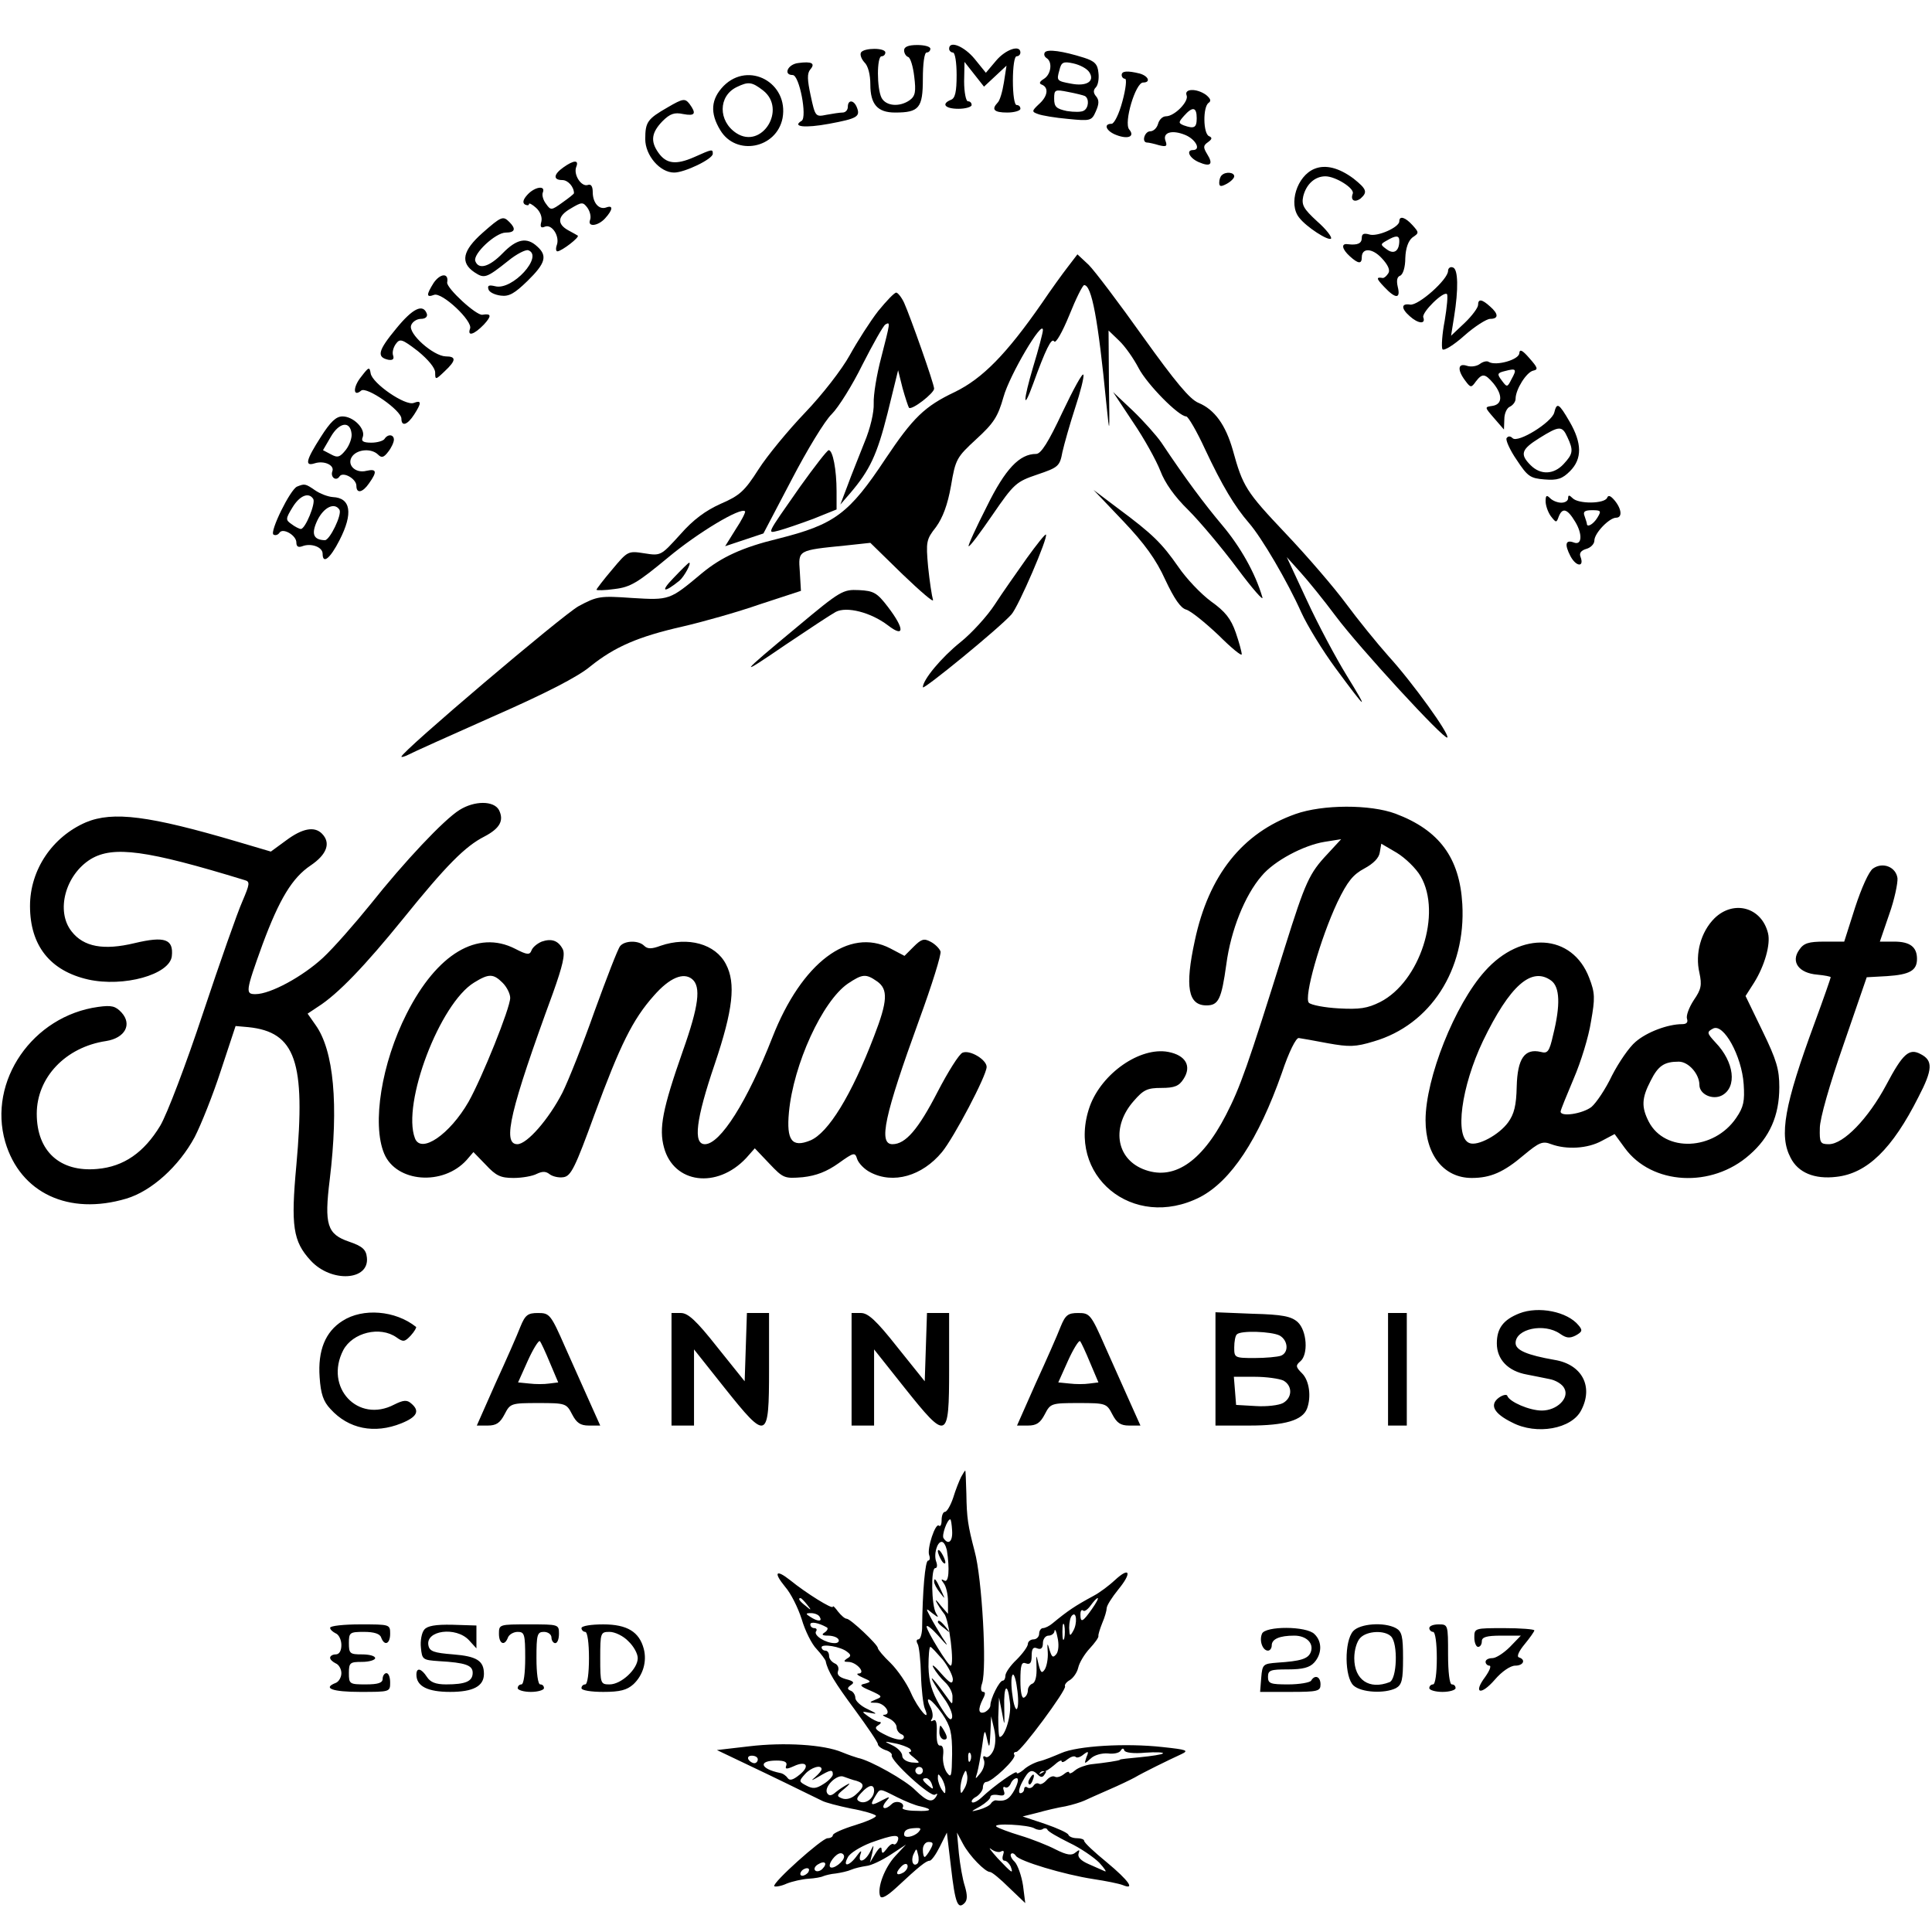 <svg version="1" xmlns="http://www.w3.org/2000/svg" width="686.667" height="686.667" viewBox="0 0 515 515"><path d="M241 13.4c0 .8.5 1.6 1.1 1.8.6.2 1.3 2.6 1.6 5.2.5 4 .3 5.2-1.2 6.3-2.7 1.9-6.3 1.6-7.5-.6-1.3-2.5-1.3-11.1 0-11.1.6 0 1-.5 1-1 0-1.3-5.7-1.3-6.5 0-.3.6.1 1.7.9 2.6 1 .9 1.6 3.3 1.6 5.9 0 5.3 1.9 7.5 6.6 7.5 6.4 0 7.4-1.2 7.4-9 0-4 .4-7 1-7s1-.5 1-1c0-.6-1.6-1-3.5-1-2.4 0-3.5.5-3.5 1.4zM253 13c0 .5.5 1 1 1 .6 0 1 2.7 1 6 0 4.5-.4 6.2-1.5 6.6-2.7 1.1-1.6 2.4 2 2.4 1.9 0 3.5-.5 3.5-1 0-.6-.4-1-1-1-.5 0-1-2.4-1-5.3l.1-5.2 2.6 3.3 2.6 3.3 3-2.8 3-2.8-.7 4.5c-.4 2.5-1.1 4.9-1.7 5.4-1.7 1.8-.9 2.6 2.6 2.6 1.9 0 3.5-.5 3.5-1 0-.6-.4-1-1-1s-1-2.8-1-6.5.4-6.5 1-6.5 1-.5 1-1c0-2.2-4-.8-6.5 2.2l-2.7 3.2-3-3.7c-2.8-3.4-6.8-5-6.8-2.7zM278.5 14c-.3.5-.1 1.1.5 1.5 1.6 1 1.2 4.3-.7 5.5-1.3.8-1.4 1.3-.5 1.6 1.8.8 1.5 3.1-.9 5.2-1.9 1.8-1.9 2-.2 2.6 1 .4 4.6 1 8 1.3 6 .6 6.3.5 7.4-2 .9-2 .9-3 .1-4-.8-.9-.8-1.7-.1-2.4.6-.6.9-2.3.7-3.9-.2-2.3-1-3.1-3.8-4-5.7-1.8-9.9-2.4-10.5-1.4zm11.9 5.3c1.5 2.4-.8 3.8-4.9 3-3.8-.7-3.9-.8-3.1-3.6.5-2.1 1-2.4 3.7-1.8 1.8.4 3.7 1.4 4.3 2.4zm-1.2 6.3c1.2.7 1 3.2-.3 3.9-.6.4-2.6.4-4.5.1-2.8-.6-3.4-1.1-3.4-3.3 0-2.4.2-2.5 3.7-1.8 2.1.4 4.1.9 4.5 1.1zM212.8 16.8c-2.8.3-4.1 3.2-1.5 3.2 1.8 0 3.9 11.2 2.4 12.2-2.7 1.6.8 2 7.3.8 7.5-1.4 8.4-1.9 7.4-4.4-.8-2-2.4-2.1-2.4-.1 0 .8-.6 1.5-1.4 1.5-.7 0-2.7.3-4.3.6-2.9.6-3 .5-4.2-5.1-.9-4.2-1-5.9-.1-7 1.4-1.6.4-2.2-3.2-1.7zM299 20c0 .5.4 1 .9 1s.2 2.7-.7 6c-.9 3.4-2.2 6-2.9 6-2.3 0-1.4 2 1.3 3 3.1 1.2 5 .4 3.4-1.5-1.5-1.8 1.7-12.5 3.7-12.5 2.1 0 1.5-1.7-.9-2.4-3.3-.8-4.8-.7-4.8.4zM192.9 22.9c-3.4 3.5-3.7 7.2-.9 11.8 4.2 7 15 4.9 16.6-3.2 1.7-9.4-9-15.3-15.7-8.6zm10.5 1.2c6.4 5-.3 15.8-7.1 11.4-4.9-3.2-4.9-9.9.1-12.3 3.1-1.5 4-1.4 7 .9zM316.3 25.4c.7 1.6-3.2 5.6-5.5 5.6-.9 0-1.8.9-2.1 2-.3 1.1-1.2 2-2.1 2-1.5 0-2.4 3-.8 3 .4 0 1.8.3 3.1.7 2 .5 2.3.3 1.8-1.1-.9-2.3 1.7-3.1 5.3-1.6 2.8 1.2 4.2 4 2 4-1.9 0-1 2.1 1.5 3.2 3.2 1.4 4 .6 2.3-2.1-1.1-1.8-1.1-2.3.2-3.2 1.1-.8 1.2-1.2.3-1.6-1.6-.6-1.7-7.9-.1-8.9.7-.5.5-1.1-.7-2.1-2.5-1.8-5.9-1.7-5.2.1zm2.7 6.1c0 2.6-.7 2.9-3.5 1.9-1.4-.6-1.4-.8.1-2.5 2.3-2.6 3.4-2.4 3.4.6zM178 28.6c-5.4 3.1-6 3.9-6 8.5 0 4.3 3.9 8.9 7.7 8.9 2.8 0 10.3-3.6 10.3-5 0-1.3-.1-1.3-5 .9-4.8 2.1-7.4 1.8-9.5-1.2-2.2-3.1-1.8-5.4 1.1-8.4 2-2 3.2-2.4 5.5-1.9 3.2.6 3.6-.1 1.7-2.7-1.2-1.5-1.7-1.5-5.8.9zM150.2 44.6c-2.7 1.9-2.8 3.4-.3 3.4 1.5 0 3.1 1.8 3.1 3.5 0 .2-1.4 1.3-3.1 2.5-2.9 2.1-3.1 2.1-4.3.4-.8-1-1.2-2.4-.9-3.1.8-2-2.2-1.5-4.1.6-1.1 1.2-1.4 2.1-.7 2.6.6.3 1.1.3 1.1-.1s.9.1 1.9 1c1.1 1 1.7 2.5 1.4 3.7-.4 1.4-.1 1.8 1 1.3 1.9-.7 4 2.7 3.1 5-.3.9-.2 1.6.2 1.6 1.2-.1 6-3.8 5.4-4.2-.3-.2-1.4-.8-2.5-1.4-3.1-1.7-2.9-3.8.6-5.8 3-1.8 3.3-1.8 4.5-.2.7 1 1 2.4.7 3.2-.8 2 2.1 1.7 4-.4 2.1-2.3 2.2-3.6.3-2.9-1.9.7-3.6-1.2-3.6-4.1 0-1.6-.5-2.2-1.3-1.9-1.7.6-3.9-2.7-3.1-4.8.8-1.9-.6-1.9-3.4.1zM350.4 45c-4.7 1.9-7 9.4-4.1 13 1.9 2.5 7.8 6.3 8.5 5.6.3-.4-1.3-2.5-3.7-4.6-3.7-3.4-4.2-4.4-3.7-6.7.8-3.2 3.1-5.3 5.9-5.3 2.7 0 7.8 3.2 7.3 4.6-.7 1.8.5 2.5 2.1 1.3 1.9-1.7 1.6-2.5-1.9-5.3-3.9-2.9-7.5-3.8-10.4-2.6zM325.7 46.7c-.4.3-.7 1.2-.7 2 0 1.1.5 1.1 2 .3 1.1-.6 2-1.5 2-2 0-1.1-2.3-1.3-3.3-.3zM128.6 62.1c-5.3 4.7-6 7.9-2.1 10.5 2.6 1.7 3.1 1.6 9-3.1 2.2-1.8 4.6-3 5.3-2.8 4.2 1.5-4.2 10.8-8.8 9.6-1.7-.4-2.1-.2-1.8.8.2.8 1.7 1.5 3.3 1.7 2.2.3 3.7-.6 7.1-3.9 4.8-4.7 5.4-6.7 2.6-9.2-2.8-2.6-5.5-2-9.2 1.8-3.5 3.6-6.4 4.5-7.3 2.1-.7-1.9 5.4-7.6 8.1-7.6 2.5 0 2.8-1 1-2.8-1.7-1.7-2.1-1.6-7.2 2.9zM373 59c0 1.6-5.9 4.2-8 3.5-1.4-.4-2-.2-2 .9 0 1.5-1.1 2-3.7 1.7-1.9-.3-1.6 1.3.5 3.2 2.3 2.1 3.2 2.1 3.2.3 0-2.6 2.8-2.5 5.3.2 1.7 1.8 2.3 3.2 1.8 4-.5.8-1.1 1.3-1.5 1.3-1.8-.3-1.8.1.4 2.4 3 3.2 4.4 3.2 3.6 0-.4-1.7-.2-2.7.6-3 .8-.3 1.4-2.3 1.4-4.7.1-2.7.8-4.6 1.9-5.5 1.8-1.2 1.8-1.3 0-3.3-1.9-2.1-3.5-2.6-3.5-1zm0 5.2c0 2.7-1.4 3.7-3.3 2.3-1.8-1.3-1.8-1.4 0-2.4 2.4-1.4 3.3-1.4 3.3.1zM284.6 71.2c-1.4 1.8-4.5 6.1-6.8 9.5-9.5 13.7-15.9 20.2-23.3 23.8-8 3.8-11.1 6.8-18.4 17.7-9.8 14.8-13.6 17.6-28.7 21.4-9.5 2.3-15.1 4.9-20.3 9.2-8.6 7.2-8.6 7.2-18.6 6.6-8.5-.6-9.3-.5-14.3 2.2-4.3 2.4-47.2 38.8-47.2 40.1 0 .2.8 0 1.8-.5.9-.5 11.1-5.1 22.6-10.2 13.9-6.1 22.7-10.6 26-13.4 6.5-5.2 12.7-7.9 24.6-10.6 5.2-1.2 14.5-3.8 20.5-5.9l11-3.6-.3-5.1c-.4-5.8-.7-5.7 12.3-7l6.5-.7 8.6 8.4c4.8 4.6 8.4 7.7 8.1 6.8-.3-1-.9-4.9-1.3-8.8-.6-6.7-.5-7.3 2.1-10.6 1.8-2.5 3.1-5.9 4-11 1.2-7.1 1.5-7.6 6.7-12.4 4.7-4.3 5.8-6 7.3-11.3C269.1 100 278 84.9 278 88c0 .7-1.2 5.2-2.6 9.8-2.7 9.1-2.8 12.2 0 4.5 3.3-9.1 4.9-12.4 5.6-11.3.4.7 2.2-2.5 4-6.9 1.8-4.5 3.6-8.1 4-8.1 2 0 3.7 9 5.9 31.5.9 8.8.9 8.7.7-5.2l-.1-14.2 2.8 2.7c1.6 1.5 3.9 4.8 5.2 7.3 2.3 4.4 10.7 12.9 12.7 12.9.5 0 2.8 3.9 5 8.7 4.6 9.8 7.9 15.3 11.8 19.8 3.3 3.8 10.2 15.5 13.9 23.8 1.6 3.5 5.7 10.2 9.1 14.8 8.4 11.4 9.1 11.9 3 2-2.9-4.7-7.7-13.7-10.6-20l-5.4-11.6 3.6 4c2 2.2 6.3 7.5 9.5 11.8 6.2 8.3 28.9 33 29.7 32.3.7-.8-9.3-14.7-15.6-21.6-3.2-3.6-8.3-9.9-11.4-14.1-3.1-4.2-10.3-12.6-16.1-18.7-10.6-11.2-11.4-12.5-14.1-22.3-1.9-6.6-4.8-10.7-9.1-12.5-2.3-.9-6.2-5.6-14.8-17.6-6.4-9-12.9-17.6-14.5-19.2l-3-2.8-2.6 3.4zM386 72.2c0 2.3-7.9 9.3-10.1 9-2.4-.4-2.5 1-.1 3.1 2.2 2 4.3 2.2 3.6.3-.5-1.3 5.4-7.1 6.3-6.2.3.3 0 3.5-.6 7.1-.7 3.6-.9 7-.6 7.6.4.5 3-1.1 5.8-3.6s6-4.5 6.9-4.5c2.3 0 2.3-1.3 0-3.3-2.2-2-3.2-2.1-3.2-.4 0 .7-1.6 2.9-3.6 4.8l-3.6 3.4.8-5c1.2-7.4 1.1-12.8-.3-13.2-.7-.3-1.3.2-1.3.9zM115.6 75.4c-2 3.2-2 4 .1 3.2 2.1-.8 10.4 7 9.6 9-.8 2.2 1.1 1.6 3.7-1.1 2.1-2.3 2-3-.4-2.6-1.6.3-9.6-7.1-9.4-8.6.5-2.6-1.8-2.5-3.6.1z"/><path d="M234.1 82.9c-2.1 2.7-5.5 8-7.6 11.8-2.1 3.8-7.3 10.5-11.9 15.3-4.5 4.7-10.1 11.5-12.4 15.1-3.7 5.8-5 7-10.1 9.2-4 1.8-7.3 4.2-10.8 8.2-5.1 5.6-5.1 5.7-9.5 5-4.4-.7-4.5-.6-8.6 4.3-2.3 2.7-4.2 5.2-4.2 5.4 0 .2 2.2.2 4.9-.2 4.2-.5 6.1-1.7 14.2-8.4 7.9-6.6 19.4-13.5 20.5-12.3.2.2-.9 2.4-2.5 4.8l-2.8 4.5 5.1-1.7 5.1-1.7 7.5-14.3c4.1-7.9 8.9-15.8 10.7-17.5 1.8-1.8 5.5-7.7 8.2-13.2 2.8-5.5 5.5-10.3 6.1-10.7 1.4-.8 1.3-.6-1.1 8.8-1.2 4.5-2.1 10-2 12.2.1 2.4-.9 6.7-2.5 10.5-1.4 3.6-3.5 8.7-4.5 11.5l-1.9 5 2.6-3c5.3-6.2 7.2-10.3 10-21.4l2.8-11.4 1.2 4.8c.7 2.5 1.5 4.9 1.7 5.2.8.7 6.7-3.9 6.7-5.1 0-1.3-6.3-19.1-8-22.9-.7-1.5-1.7-2.7-2.1-2.7-.5 0-2.6 2.2-4.8 4.9zM105.6 87.6c-4.8 5.8-5.3 7.6-2.1 8.3 1.2.2 1.6-.2 1.3-1.1-.3-.8 0-2.1.7-3.1 1.1-1.5 1.6-1.4 5.9 1.9 2.8 2.3 4.6 4.5 4.6 5.7 0 2 .1 2 2.5-.3 3.1-2.9 3.2-4 .3-4-3.3-.1-10.1-6.1-9.2-8.3.3-.9 1.5-1.7 2.6-1.7s1.8-.5 1.6-1.3c-1-2.9-3.8-1.5-8.2 3.9zM405 94.1c0 1.8-6.2 3.5-8.1 2.4-.5-.4-1.6-.1-2.4.5-.8.6-2.3.9-3.5.5-2.4-.8-2.6 1.1-.4 4 1.4 1.9 1.6 1.9 2.8.2 1.7-2.2 2.4-2.2 4.7.5 2.5 3.1 2.4 5.6-.3 6-2.1.3-2.1.3.5 3.3l2.6 3 .1-2.8c0-1.5.7-3 1.5-3.3.8-.4 1.5-1.3 1.5-2.1 0-2.5 2.9-7.1 4.7-7.5 1.4-.3 1.2-.8-1-3.3-1.9-2.2-2.6-2.5-2.7-1.4zm-2.1 7c-1.1 2.2-1.2 2.2-2.6.3-1.3-1.7-1.2-2 .9-2.5 3-.8 3.2-.5 1.7 2.2zM96.3 100.4c-2.3 2.8-2.2 5.6 0 3.7 1.5-1.1 10.7 5.3 10.7 7.5s1.6 1.7 3.4-1.1c2-3.1 2-3.9-.1-3.1-2.2.9-11.1-5.2-11.5-7.9-.3-1.8-.5-1.7-2.5.9zM283.2 109.9c-3.7 7.9-5.7 11.1-7 11.1-4.4 0-8.2 3.9-13.2 14.1-2.8 5.5-5 10.3-4.8 10.5.3.2 3.1-3.6 6.4-8.4 5.7-8.3 6.3-8.8 11.9-10.7 5.6-1.9 6-2.2 6.7-6 .5-2.2 2-7.5 3.4-11.8 1.4-4.2 2.4-8.2 2.2-8.8-.2-.7-2.7 3.9-5.6 10zM302 112.5c3 4.4 6.2 10.2 7.3 13 1.2 3.2 3.8 6.9 7.5 10.5 3 3 8.9 10 13 15.5s7.1 8.9 6.7 7.7c-1.9-6.5-5.9-13.5-10.7-19.2-4.8-5.7-9.8-12.4-16.2-22-1.3-1.9-4.8-5.8-7.6-8.5l-5.3-5 5.3 8zM414.3 110c-.7 2.6-9.7 8.2-11.1 6.8-.6-.6-1.2-.6-1.6 0-.3.5.9 3.2 2.7 5.8 2.9 4.4 3.6 4.9 7.4 5.2 3.5.3 4.8-.2 6.8-2.2 3.3-3.3 3.2-7.5-.1-13.2-2.9-5-3.4-5.2-4.1-2.4zm3.5 6.5c1.7 3.6 1.5 4.5-1 7.2-2.6 2.8-6.1 3-8.8.3-2.9-2.9-2.5-4.2 2.3-7.2 5.3-3.3 6.1-3.4 7.5-.3zM85.5 116.5c-3.9 6.1-4.4 7.9-1.6 7 2.5-.8 5.3.5 4.7 2.1-.6 1.6 1 2.8 1.9 1.4.9-1.4 4.5.6 4.5 2.5 0 2.2 1.7 1.8 3.4-.7 2.2-3.1 2-3.9-.7-3.3-3.1.8-5.5-1.8-3.7-4 1.5-1.8 5.1-2 6.8-.3.9.9 1.5.8 2.7-.8.8-1 1.5-2.5 1.5-3.2 0-1.4-1.6-1.6-2.5-.2-.3.5-1.9 1-3.5 1-2.2 0-2.8-.4-2.3-1.5.8-2.2-2.5-5.5-5.4-5.5-1.7 0-3.2 1.4-5.8 5.5zm8.2-1c.2 1.1-.5 3.1-1.5 4.4-1.6 2-2.2 2.2-4 1.2l-2.1-1.1 2.1-3.6c2.2-3.8 5.1-4.3 5.5-.9z"/><path d="M213.3 129.7c-9.3 13.3-8.9 12.5-5.6 11.7 1.5-.4 5.6-1.8 9.1-3.1l6.2-2.5V131c0-5.8-1-11-2.1-11-.4 0-3.8 4.4-7.6 9.7zM79.2 129.7c-1.8.7-7.4 12.1-6.3 12.8.5.3 1.2.1 1.6-.5.9-1.4 4.5.7 4.5 2.6 0 1.1.5 1.4 1.6 1 2.3-.9 5.4.2 5.4 2 0 2.9 2 1.3 4.5-3.6 3.7-7.2 3-11.3-1.8-11.5-1.3-.1-3.4-.9-4.7-1.8-2.6-1.8-2.8-1.8-4.8-1zm4.3 3.3c.7 1.1-2.1 8-3.3 8-.4 0-1.6-.6-2.5-1.3-1.6-1.1-1.6-1.4.3-4.5 1.9-3.1 4.3-4.1 5.5-2.2zm7 2.9c.7 1.3-2.6 8.1-3.9 8.1-3.1-.1-3.7-1.7-2-5.3 1.7-3.5 4.6-4.9 5.9-2.8zM299.4 138.9c5.7 6 8.8 10.3 11.2 15.6 2.4 5.1 4.1 7.6 5.6 8 1.3.4 5.1 3.5 8.6 6.8 3.4 3.4 6.2 5.7 6.2 5.1 0-.6-.7-3.2-1.6-5.8-1.3-3.7-2.8-5.6-6.6-8.3-2.7-2-6.6-6.1-8.7-9.2-4.4-6.3-6.8-8.7-16.1-15.6l-6.5-4.9 7.9 8.3zM412 133.6c0 1.1.6 2.9 1.4 4 1.4 1.8 1.5 1.8 2.1.1 1-2.5 2.3-2.1 4.4 1.4 2 3.3 1.8 6.4-.4 5.5-2.2-.8-2.5.5-.9 3.6 1.5 2.9 3.8 3.1 2.7.2-.4-1 .2-1.7 1.6-2.1 1.1-.3 2.1-1.3 2.1-2.2 0-2 4-6.1 5.8-6.1 1.7 0 1.5-2.3-.4-4.6-1.1-1.3-1.7-1.5-2-.7-.7 1.6-7.6 1.7-9.2.1-.9-.9-1.2-.9-1.2 0 0 .7-.8 1.2-1.8 1.2s-2.3-.5-3-1.2c-.9-.9-1.2-.8-1.2.8zm13.8 4.4c-1.1 1.8-2.8 2.7-2.8 1.6 0-.2-.3-1.1-.6-2-.5-1.2 0-1.6 2-1.6 2.4 0 2.5.2 1.4 2zM273.7 148.8c-2.6 3.7-6.5 9.2-8.5 12.3-2 3.1-6.2 7.7-9.2 10.1-5.1 4.1-10 10-10 12 0 .9 20.3-15.7 23.6-19.4 1.9-2.1 9.9-20.7 9.2-21.3-.2-.2-2.5 2.7-5.1 6.3zM179.5 154.1c-3.6 3.7-2.6 4.1 1.6.7 1.3-1.1 3.3-4.8 2.6-4.8-.2 0-2.1 1.9-4.2 4.1zM212.5 167.1c-15.8 13.1-16 13.6-3 4.7 6.1-4.1 12-8 13.3-8.7 2.9-1.5 9.3.1 13.9 3.6 4.4 3.4 4.5 1 0-4.9-2.9-3.8-3.8-4.3-7.7-4.5-4.3-.2-4.9.1-16.5 9.8zM122.5 215.9c-4.2 2.6-14.8 13.9-23.7 25.1-4.2 5.2-9.9 11.7-12.7 14.3-5.4 5-14 9.7-18 9.7-2.7 0-2.7-.6 1.9-13.3 4.5-12.1 7.9-17.7 12.8-21 4.3-2.9 5.5-6 3-8.5-2-2-5.2-1.4-9.5 1.8l-4.1 3-8.8-2.6c-23.7-7-33.3-8.2-40.5-5.2-9 3.9-14.9 12.7-14.9 22.3 0 10.6 5.4 17.3 15.5 19.6 9.5 2.1 21.7-1.3 22.3-6.2.5-4.6-1.9-5.4-9.9-3.5-8.3 2-13.6 1-16.8-3.1-4.3-5.4-1.7-15.1 5.1-19.3 6-3.6 14.9-2.4 41 5.6 1.5.4 1.4 1-.6 5.7-1.3 2.9-6 16.3-10.5 29.8-4.5 13.6-9.6 27-11.4 30-4.3 7.1-9.7 10.9-16.8 11.5-9.9.9-16.1-4.7-16.1-14.7 0-9.7 7.7-17.8 18.5-19.4 5-.8 7-4.4 4.1-7.6-1.6-1.7-2.6-2-6.2-1.5-17.5 2.4-29.5 19.8-24.8 36 4 13.6 16.9 19.7 32.3 15.1 6.7-2 14-8.6 18.2-16.4 1.7-3.3 4.9-11.3 7-17.8l3.9-11.8 3.4.3c12.6 1.3 15.3 9.2 12.8 36.8-1.5 16.2-.9 20.3 3.8 25.4 5.5 6 15.7 5.4 15-.8-.2-2.1-1.2-3-4.7-4.2-5.9-2-6.7-4.5-5.2-16.6 2.4-19.9 1.1-34.4-3.8-41.2l-2.1-3 2.7-1.8c5.4-3.4 12.7-11.1 22.6-23.3 11.7-14.5 16.7-19.5 21.8-22.1 4.2-2.2 5.3-4.3 3.9-7.1-1.4-2.5-6.5-2.5-10.5 0zM345.3 217c-14.1 5-23.1 16.3-26.8 33.7-2.7 12.4-1.8 17.3 3.1 17.3 3.2 0 4-1.6 5.3-11 1.2-9 4.9-18.3 9.4-23.5 3.3-4 11.2-8.2 16.8-9.1l4.4-.7-3.6 3.9c-4.9 5.2-5.9 7.4-11.4 24.9-10 32-11.9 37.3-15.7 44.7-6.6 12.8-14.2 17.7-22.2 14.4-7.2-3-8.3-11.4-2.4-18.1 2.6-3 3.6-3.5 7.4-3.5 3.5 0 4.7-.5 5.9-2.4 2.2-3.4.6-6.3-4.1-7.2-7.5-1.4-17.7 5.7-20.9 14.5-6.5 18.4 11.5 33.3 29.4 24.2 8.2-4.3 15.5-15.2 21.8-33.1 1.9-5.7 3.8-9.4 4.5-9.3.7.1 4.2.7 7.8 1.4 5.6 1 7.3 1 12.2-.5 15.1-4.4 24.6-19.1 23.6-36.6-.7-12.3-6.1-19.7-17.8-24.1-6.7-2.5-19.4-2.5-26.7.1zm33.4 16.6c5.7 9.9-.2 28.1-10.8 33.5-3.4 1.7-5.5 2-11 1.7-3.8-.2-7.4-.9-8-1.5-1.4-1.4 3-17 7.6-26.8 2.7-5.6 4.2-7.4 7.2-9 2.4-1.3 3.9-2.8 4.1-4.3l.4-2.3 4.1 2.4c2.3 1.4 5.2 4.2 6.4 6.3zM499.3 231.5c-1.1.7-3.1 5.2-4.8 10.4l-2.9 9.1h-5.2c-4.3 0-5.6.4-6.8 2.2-2.3 3.2-.1 6.2 4.8 6.6 2 .2 3.6.5 3.6.7 0 .2-1.9 5.7-4.3 12.2-8.1 22-9.5 30-6.4 35.9 2 4 6.4 5.8 12.2 5.1 8.2-.9 14.9-7.4 21.9-21.3 3.8-7.3 3.9-9.7.6-11.4-3.1-1.7-4.8-.1-9.2 8.2-4.8 9-11.4 15.8-15.3 15.8-2.3 0-2.5-.4-2.4-4.3 0-2.5 2.6-11.6 6.3-22.2l6.2-18 5.4-.3c6.1-.4 8-1.5 8-4.6 0-3.2-1.9-4.6-6.1-4.6h-3.8l2.5-7.3c1.4-3.9 2.3-8.3 2.2-9.6-.4-3-3.9-4.4-6.5-2.6zM457 244.8c-3.6 3.6-5.2 9.4-4 14.5.7 3.3.5 4.4-1.5 7.3-1.3 2-2.1 4.2-1.8 5 .3.9-.1 1.4-1.3 1.4-3.8 0-9.4 2.1-12.4 4.7-1.7 1.4-4.5 5.5-6.3 9-1.7 3.6-4.2 7.3-5.5 8.4-2.4 1.8-8.2 2.7-8.2 1.2 0-.4 1.6-4.3 3.5-8.8 1.9-4.4 4-11.2 4.6-15.2 1.1-6.2 1.1-7.6-.5-11.7-4.5-11.7-18.1-12.6-27.8-1.7-8 8.9-15.8 28.5-15.8 39.7 0 9.3 4.9 15.4 12.3 15.4 5 0 8.5-1.5 13.9-6.1 4.1-3.4 5-3.8 7.3-2.9 4.1 1.5 9.7 1.2 13.5-.9l3.4-1.8 2.7 3.7c7.2 9.9 23.2 10.8 33.3 1.8 5.3-4.6 7.9-10.4 7.9-18 0-4.7-.7-7.2-4.5-15l-4.5-9.3 2.3-3.6c2.8-4.5 4.4-10.2 3.7-13.1-1.7-7-9.2-9-14.3-4zm-43.5 16.6c2.3 1.7 2.5 6.5.5 14.5-1 4.5-1.5 5-3.3 4.5-4.3-1-6.2 1.8-6.4 9.2-.1 5.1-.7 7.4-2.3 9.6-2.4 3.3-8.1 6.4-10.3 5.5-4-1.5-2.2-15 3.6-27.2 7.2-14.9 13-19.9 18.2-16.1zm51.3 27.6c.3 4.5 0 6.1-2 9-5.9 8.7-19 9.3-23.3 1-2-3.9-1.9-6.3.5-10.9 2-4 3.6-5.1 7.5-5.1 2.6 0 5.5 3.3 5.5 6.2 0 2.5 3.5 4.1 6 2.8 4.1-2.2 3.3-8.9-1.7-14.1-2.3-2.5-2.4-2.8-.7-3.7 2.8-1.6 7.7 7.3 8.2 14.8z"/><path d="M144.4 251c-1.2.5-2.4 1.5-2.7 2.3-.5 1.3-1.1 1.3-4.4-.4-10-5.1-20.8 1.3-28.9 17.3-6.7 13.2-9.3 29.4-6 37.3 3.2 7.7 15.7 8.7 22 1.7l1.8-2.1 3.3 3.4c2.7 2.9 3.9 3.5 7.4 3.5 2.3 0 5.1-.5 6.2-1.1 1.5-.7 2.4-.7 3.4.1.8.6 2.4 1 3.7.8 2-.3 3.1-2.5 8.3-16.8 6.8-18.4 10.1-25.2 15.8-31.6 4.2-4.8 7.9-6.3 10.2-4.4 2.4 2 1.8 7.1-2.5 19.2-5.4 15.4-6.4 20.6-5 25.7 2.6 9.6 14.1 11.1 21.9 2.8l2.3-2.6 3.9 4.1c3.7 3.9 4 4 8.9 3.6 3.6-.4 6.4-1.5 9.5-3.7 4.2-3 4.4-3 5-1.1.4 1.1 1.9 2.7 3.5 3.5 6.1 3.2 13.8 1 19.1-5.4 3.2-3.9 11.9-20.4 11.9-22.7 0-1.9-4.4-4.6-6.4-3.8-.9.3-3.9 5.1-6.7 10.5-5.1 9.9-8.5 13.9-12 13.9-3.8 0-2.2-7.5 7.1-33.1 3.4-9.3 6-17.6 5.7-18.3-.3-.8-1.5-2-2.7-2.6-1.7-.9-2.4-.7-4.5 1.4l-2.4 2.4-3.8-2c-11-5.7-23.6 3.8-31.4 23.7-6.7 17.1-13.9 28.5-18 28.5-3.2 0-2.4-6.6 2.6-21.3 4.9-14.5 5.7-21.6 3-26.7-2.8-5.4-10.1-7.4-17.4-4.9-2.4.9-3.5.9-4.4 0-1.5-1.5-5.2-1.4-6.4.1-.6.7-3.6 8.5-6.8 17.3-3.1 8.8-7 18.6-8.6 21.8-3.6 7-9.4 13.7-12 13.7-4.1 0-1.9-9.2 9.5-40.3 2.6-7.3 3.3-10.3 2.6-11.7-1.2-2.3-3-2.9-5.6-2zM134 262c1.1 1.1 2 2.9 2 4 0 2.7-7.5 21.3-11.1 27.7-5 8.7-12.7 14-14.3 9.7-3.5-9.2 6.6-35.9 15.8-41.5 3.9-2.4 5.1-2.4 7.6.1zm99.8-.4c3 2.1 2.8 5.3-.8 14.6-6 15.7-12.2 25.8-17 27.8-4.9 2-6.4 0-5.7-7.5 1.2-12.8 8.9-29.6 15.7-34.3 3.9-2.6 4.8-2.7 7.8-.6zM405 350.1c-4.3 1.7-6 4-6 8 0 4.3 3 7.4 8 8.3 1.7.3 4.4.9 6 1.2 1.7.3 3.5 1.4 4 2.5 1.4 2.6-2 5.9-6 5.9-3.3 0-8.6-2.3-9.2-3.9-.1-.5-1.2-.3-2.3.5-2.5 1.9-1.3 4.2 3.6 6.6 6.5 3.4 15.9 1.7 18.4-3.3 3.3-6.3.2-12.2-7.1-13.4-7.4-1.3-10.4-2.6-10.4-4.5 0-3.8 7.6-5.4 11.8-2.5 1.7 1.2 2.6 1.3 4.2.5 1.8-1 1.9-1.4.8-2.7-3-3.7-10.7-5.2-15.8-3.2zM91.3 352.1c-4.6 2.9-6.6 7.9-6.1 15 .3 4.5 1 6.5 2.9 8.5 4.8 5.3 11.7 6.7 18.9 3.8 4.2-1.7 5-3.3 2.6-5.3-1.1-1-2.1-.9-4.5.3-9.7 5.1-18.7-4.6-13.6-14.5 2.5-4.7 9.8-6.5 14.2-3.4 1.8 1.3 2.2 1.2 3.8-.5 1-1.1 1.6-2.2 1.4-2.3-5.5-4.4-14.2-5.1-19.6-1.6zM138.7 353.7c-.8 2.1-3.8 8.9-6.6 15l-5 11.3h2.9c2.3 0 3.3-.7 4.5-3 1.5-2.9 1.7-3 9-3s7.5.1 9 3c1.2 2.3 2.2 3 4.5 3h3l-2.6-5.8c-1.4-3.1-4.4-9.9-6.7-15-3.9-8.9-4.2-9.2-7.3-9.2-2.7 0-3.4.5-4.7 3.7zm7.9 9.6l2.2 5.2-2.4.3c-1.3.2-3.7.2-5.3 0l-3-.3 2.6-5.8c1.4-3.1 2.9-5.5 3.2-5.2.3.3 1.5 2.9 2.7 5.8zM179 365v15h6V359.7l8.1 10.2C204.5 384.2 205 384 205 365v-15h-5.9l-.3 9.1-.3 9.1-7.3-9.1c-5.6-7.1-7.8-9.1-9.7-9.1H179v15zM227 365v15h6V359.7l8.1 10.2C252.5 384.2 253 384 253 365v-15h-5.9l-.3 9.1-.3 9.1-7.3-9.1c-5.6-7.1-7.8-9.1-9.7-9.1H227v15zM282.7 353.7c-.8 2.1-3.8 8.9-6.6 15l-5 11.3h2.9c2.3 0 3.3-.7 4.5-3 1.5-2.9 1.7-3 9-3s7.5.1 9 3c1.2 2.3 2.2 3 4.5 3h3l-2.6-5.8c-1.4-3.1-4.4-9.9-6.7-15-3.9-8.9-4.2-9.2-7.3-9.2-2.7 0-3.4.5-4.7 3.7zm7.9 9.6l2.2 5.2-2.4.3c-1.3.2-3.7.2-5.3 0l-3-.3 2.6-5.8c1.4-3.1 2.9-5.5 3.2-5.2.3.3 1.5 2.9 2.7 5.8zM324 364.9V380h9c9.5 0 14.2-1.4 15.4-4.5 1.2-3.2.6-7.5-1.3-9.4-1.7-1.7-1.8-2.1-.5-3.2 2.2-1.8 1.8-8.2-.7-10.5-1.7-1.5-4-2-12-2.2l-9.9-.4v15.1zm17.1-8.9c2.3 1.3 2.5 4.6.3 5.4-.9.3-4 .6-7 .6-5.3 0-5.4-.1-5.4-2.8 0-1.6.3-3.2.7-3.5 1-1.1 9.2-.8 11.4.3zm1 12c2.5 1.4 2.4 4.6-.1 6-1.1.6-4.4 1-7.3.8l-5.2-.3-.3-3.8-.3-3.7h5.6c3.1 0 6.5.5 7.6 1zM370 365v15h5v-30h-5v15zM256.2 393.7c-.5 1-1.5 3.5-2.1 5.5-.7 2.1-1.7 3.8-2.2 3.8-.5 0-.9 1-.9 2.2 0 1.2-.3 1.8-.7 1.5-.9-1-3.3 6.2-2.6 7.9.3.8.1 1.4-.3 1.4-.8 0-1.5 8.3-1.6 18.2-.1 1.6-.5 2.8-1 2.8s-.6.5-.2 1.2c.4.6.8 4.4.9 8.2.1 3.9.6 8 1 9 1.8 4.2-1.8.2-3.7-4.2-1.1-2.5-3.5-6-5.4-7.9-1.9-1.8-3.4-3.6-3.4-4 0-.9-7.3-7.8-8.3-7.8-.5 0-1.5-.9-2.3-1.9-.8-1.1-1.4-1.7-1.4-1.3 0 .8-7.1-3.6-11.4-7.1-3.8-3-4.5-2.1-1.3 1.8 1.5 1.7 3.4 5.5 4.4 8.6.9 3.1 2.7 6.7 4 8 1.2 1.3 2.3 2.8 2.4 3.2.5 2.6 2.4 5.7 7.8 13 3.3 4.5 6.1 8.6 6.1 9.1s.9 1.2 2 1.6c1.1.3 1.9 1 1.7 1.4-.4 1.4 10.3 11.2 11.5 10.5.7-.4.8-.3.4.4-1.1 1.9-2.5 1.4-5.6-1.6-2.5-2.6-12.1-8-15.3-8.6-.7-.2-2.5-.8-4.2-1.5-4.9-2.1-15.6-2.7-24.8-1.6l-8.6 1 13.2 6.3c7.3 3.5 13.9 6.8 14.8 7.2.9.5 4.4 1.4 7.8 2.1 3.4.6 6.3 1.5 6.6 1.9.2.4-2.3 1.5-5.5 2.5-3.3 1-6 2.2-6 2.7 0 .4-.6.8-1.4.8-1.5 0-14.9 12-14.2 12.8.3.2 1.8 0 3.3-.7 1.5-.6 4.2-1.2 5.8-1.3 1.7-.1 3.4-.4 4-.7.5-.2 2-.6 3.3-.7 1.4-.2 3.2-.6 4.1-1 .9-.4 2.7-.8 4-1 1.3-.1 4.2-1.5 6.5-3l4.1-2.7-2.8 3c-2.9 3.1-4.9 8.5-4.1 10.7.3.9 1.8.1 4.4-2.3 6-5.6 7.9-7.1 8.8-7.1.5 0 1.7-1.7 2.7-3.7l1.9-3.8 1.1 9.2c1.1 9.6 1.8 11.4 3.6 9.6.8-.8.8-2.1.1-4.5-.6-1.8-1.3-5.8-1.6-8.8l-.5-5.5 1.6 3c1.7 3.2 5.9 7.5 7.2 7.5.5 0 2.8 1.9 5.1 4.2l4.3 4.1-.6-4.7c-.4-2.6-1.4-5.4-2.2-6.3-.9-.8-1.3-1.8-1-2.1.3-.4.9-.1 1.3.5.9 1.4 12.8 5 20.7 6.2 3.3.5 6.8 1.2 7.8 1.6 3.4 1.4 1.6-1.2-4.3-6.1-3.3-2.7-6-5.2-6-5.7 0-.4-.9-.7-1.9-.7-1.1 0-2.1-.4-2.3-.9-.1-.5-3-1.8-6.2-2.9l-6-2 4-1c2.1-.6 5.5-1.4 7.4-1.7 1.9-.4 4.1-1.1 5-1.5.8-.4 3.8-1.7 6.5-2.9 2.8-1.2 5.9-2.7 7-3.3 2.2-1.3 8.7-4.5 12.4-6.2 2.1-1 1.5-1.2-5-1.9-9.9-1.1-22.7-.3-27 1.6-1.9.8-4.5 1.9-5.9 2.2-1.4.4-3.3 1.4-4.2 2.3-1 .8-1.8 1.2-1.8.7 0-.7-5.8 3.3-9.4 6.7-1.1 1-2.2 1.5-2.5 1.2-.3-.3.2-1 1.2-1.5.9-.6 1.7-1.7 1.7-2.4 0-.8.4-1.5.9-1.5 1.5 0 8.1-6.2 7.5-7.2-.3-.4-.1-.8.5-.8 1.2 0 13.5-16.6 13-17.5-.2-.3.3-1.1 1.2-1.6.9-.5 2-2 2.3-3.3.3-1.4 1.7-3.7 3.1-5.2 1.3-1.4 2.4-2.9 2.3-3.3-.1-.3.4-1.9 1-3.4.7-1.6 1.2-3.4 1.2-4 0-.7 1.4-2.9 3.1-5 3.7-4.5 3.1-6.2-.9-2.5-1.5 1.4-4 3.3-5.7 4.2-5 2.7-6.9 4-10.9 7.3-.8.7-2 1.3-2.6 1.3-.5 0-1 .7-1 1.5s-.7 1.5-1.5 1.5-1.5.6-1.5 1.2c0 .7-1.4 2.6-3 4.2-1.7 1.6-3 3.5-3 4.3 0 .7-.3 1.3-.7 1.3-.9 0-3.3 4.8-3.3 6.6 0 .6-.7 1.4-1.5 1.8-1.7.6-1.9-.7-.5-3.5.7-1.3.7-1.9.1-1.9s-.8-.9-.3-2.3c1.3-4 0-28-2-35.2-1.8-6.9-2.1-8.8-2.2-15.3-.1-3.4-.2-6.2-.3-6.2-.1 0-.6.8-1.1 1.7zm-2.4 14.3c.2 2.9-1 4-2.3 2-.5-.8 1-5 1.8-5 .2 0 .4 1.3.5 3zm-1.4 5.2c.8 5.1.5 8.9-.7 8.1-.9-.5-.9-.3-.1.8.6.8 1.1 2.9 1.1 4.8v3.3l-2-2.3c-1-1.3-1.5-1.7-1.1-.9.4.8 1.3 2.2 2.1 3.2 1.3 1.5 2.8 13.8 1.7 13.8-.7 0-6.4-9.3-6.4-10.4 0-.6 1.4.5 3.1 2.4 2.7 3.1 2.9 3.1 1.1.5-1-1.7-2.5-4.1-3.2-5.5-1.3-2.4-1.2-2.4.5-1 1.7 1.3 1.8 1.3 1 0-1.2-2-1.4-12-.2-12 .5 0 .6-.7.3-1.6-.8-2 .2-5.4 1.4-5.4.6 0 1.1 1 1.4 2.2zm-37.3 14.5c1.3 1.6 1.2 1.7-.3.4-1.7-1.3-2.2-2.1-1.4-2.1.2 0 1 .8 1.7 1.7zM291 429c-2.4 3.4-3 3.7-3 1.3 0-.9.3-1.3.7-1 .3.4 1.2-.2 2-1.3s1.6-2 1.9-2c.3 0-.4 1.3-1.6 3zm-72.5 2c.8 1.3-.5 1.3-2.5 0-1.3-.8-1.3-1 .2-1 .9 0 2 .4 2.3 1zm67.6 3.7c-.9 1.6-1 1.5-1.1-.8 0-1.4.3-2.9.8-3.3 1.2-1.2 1.4 2.2.3 4.1zm-65.7-.9c.4.2.2.8-.5 1.3-1 .6-.8.9.8.9 1.2 0 2.5.4 2.8 1 .3.5-.1 1-1 1-2.4 0-5.6-2-5-3.1.4-.5.1-.9-.4-.9-.6 0-1.1-.4-1.1-1 0-.8 2.1-.5 4.4.8zm63.3 2.9c-.3 1-.5.2-.5-1.7s.2-2.7.5-1.8c.2 1 .2 2.6 0 3.5zm-2.1 4.2c-.9 1.1-1.2.9-1.8-1-.6-2.1-.7-2.1-.5.6.1 1.7-.3 3.7-.8 4.5-.8 1.2-1.1.9-1.7-1.5-.6-2.7-.6-2.6-.5.9.1 2.4-.3 4.1-1.1 4.4-.6.2-1.2 1-1.2 1.7 0 .8-.4 1.7-1 2-.6.4-1-1.4-1-4.5 0-4.2.3-5.1 1.5-4.6 1.1.4 1.5-.2 1.5-2 0-1.9.4-2.5 1.5-2 1 .4 1.5-.1 1.5-1.4 0-1.1.7-2 1.5-2s1.6-.6 1.6-1.3c.1-.6.5.1.8 1.8.4 1.7.3 3.6-.3 4.4zm-55.8-.6c1.1.8 1.1 1.2 0 1.8-1 .7-.9.9.3.9 2.2 0 4.8 3 2.8 3.1-.8 0-.3.5 1.1 1.1 2.3 1 2.3 1.1.6 1.6-1.6.3-1.4.7 1.5 1.9 3.1 1.4 3.2 1.6 1.4 2.3-1.9.8-1.9.9.1.9 2.3.1 4.2 3.1 2.1 3.2-.7 0-.2.4 1.1.9 1.2.5 2.2 1.6 2.2 2.4 0 .8.6 1.6 1.3 1.9.6.2.9.8.4 1.2-.4.5-2.4.1-4.4-.9-2.9-1.4-3.4-2-2.2-2.7.8-.5.9-.9.3-.9-.5 0-1.9-.7-3-1.5-1.8-1.3-1.8-1.4.6-.9 2 .4 1.8.2-.7-1-1.8-.8-3.3-2.2-3.3-3 0-.8-.6-1.7-1.2-1.9-1-.4-1-.8 0-1.5 1.1-.7.7-1.1-1.3-1.6-1.8-.5-2.5-1.2-2.1-2.2.3-.8-.1-1.7-.9-2-.8-.4-1.5-1.2-1.5-2s-.4-1.4-1-1.4c-.5 0-1-.4-1-.9 0-1 5.1-.2 6.8 1.2zm25.5 2.1c1.5 1.9 2.7 4.3 2.7 5.3-.1 1.4-.8 1-3.2-1.7-1.6-1.9-2.6-2.6-2-1.5.6 1.1 2 2.9 3.1 3.9 1.2 1.1 2.1 2.9 2 4 0 2.1 0 2.1-1.4.1-.8-1.1-2.1-2.9-3-4-2.4-2.9-.6.4 2.2 4.3 1.3 1.8 2.3 4 2.1 5-.3 1.2-1.2.2-3.3-3.2-2.1-3.6-2.9-6.3-3-10.3 0-2.9.2-5.3.5-5.3s1.7 1.6 3.3 3.4zm19.8 13.1c-.3.5-.9-1-1.2-3.5-.4-2.5-.4-5 0-5.5.3-.6.9 1 1.2 3.5.4 2.5.4 4.9 0 5.5zm-1.9-1.8c.5 3.3-1.3 9.3-2.7 9.3-.3 0-.4-2.4-.4-5.3l.2-5.2.8 4c.7 3.9.7 3.8.6-1.3-.2-6 .9-7 1.5-1.5zm-18 3.2c2.2 3.3 2.6 4.9 2.6 10.7-.1 5.9-.2 6.5-1.4 4.9-.7-1-1.2-3-1-4.6.2-1.7-.1-2.7-.8-2.6-.7.1-1-1.3-.9-3.6.1-2.5-.2-3.5-.9-3.1-.7.4-.8.2-.4-.4.4-.6.2-2.1-.4-3.2-1.8-3.5.4-2.1 3.2 1.9zm13.6 9.7c-.6 1.3-1.6 2.1-2.1 1.7-.6-.4-.8 0-.4.9.3.9-.1 2.4-1 3.5-1.4 1.7-1.4 1.7-.8-.2.3-1.1.9-4.3 1.3-7 .6-4.6.7-4.7 1.3-2 .6 2.7.7 2.6.9-1.5l.2-4.5.8 3.4c.5 2.1.4 4.3-.2 5.7zm-22.3-.5c.5.5.5.9 0 .9s0 .7 1.1 1.5c1.8 1.5 1.8 1.5-.6 1.3-1.4-.2-2.5-.9-2.5-1.8 0-.8-1.1-2-2.5-2.7-2.5-1.2-2.5-1.2.5-.6 1.7.3 3.4 1 4 1.4zm62.8 1.1c2.8-.2 5-.1 4.7.2-.3.3-3 .7-6 1-3 .3-5.5.5-5.5.7 0 .2-3.9.8-7.7 1.2-1.4.2-3.4.9-4.2 1.6-.9.8-1.6 1-1.6.6s-.7-.2-1.5.5c-.8.6-1.8.9-2.3.6-.6-.3-1.5.1-2.2.9-.7.8-1.6 1.3-2 1-.5-.3-1.1-.1-1.5.5-.4.6-1.1.8-1.6.5-.5-.4-.9-.1-.9.4 0 .6-.5 1.1-1 1.1-.6 0-.4-1.3.5-3 1.7-3.2 2.5-3.6 4.2-1.9.8.8 1.3.7 1.8-.2.6-.8.4-1-.6-.4-.8.5-1.1.5-.7.1.3-.4.8-.6 1.1-.4.3.1 1.4-.6 2.6-1.6 1.2-1.1 2.1-1.6 2.1-1.1 0 .4.7.2 1.5-.5.9-.7 1.8-1 2.2-.7.3.4 1.3.1 2.1-.6 1.3-1 1.5-.9.8.7-.6 1.9-.6 1.9 1.1.4 1-1 3-1.5 4.6-1.4 1.5.2 3-.1 3.4-.7.4-.7.8-.8 1-.1.2.6 2.5.9 5.6.6zm-46.6 2c-.3.8-.6.5-.6-.6-.1-1.1.2-1.7.5-1.3.3.3.4 1.2.1 1.9zM202 469c0 .5-.4 1-.9 1-.6 0-1.3-.5-1.6-1-.3-.6.1-1 .9-1 .9 0 1.6.4 1.6 1zm7.6 1.6c-.4 1 0 1.1 2 .2 3.4-1.6 4.4 0 1.5 2.3-1.7 1.4-2.6 1.6-3.1.9-.4-.6-1.3-1.3-2.1-1.4-5.3-1.1-5.9-3.3-.9-3.3 2.1 0 2.9.4 2.6 1.3zm9.4 1c0 .4-.8 1.3-1.7 2.1-1.3 1.1-1 1 .9-.1 3.2-1.9 3.8-2 3.8-.6 0 .5-1.1 1.7-2.4 2.5-2 1.3-2.9 1.4-4.6.5-2.1-1.1-2.1-1.2-.4-3.1 1.6-1.8 4.4-2.6 4.4-1.3zm27 .4c0 .5-.4 1-1 1-.5 0-1-.5-1-1 0-.6.5-1 1-1 .6 0 1 .4 1 1zm11.1 4.7c-.9 1.6-1 1.6-1.1.1 0-.9.3-2.5.7-3.5.7-1.6.8-1.7 1.1-.1.2 1-.1 2.5-.7 3.5zm-28.8-2c2.2.7 2.2 1.6-.2 3.7-1.1 1-2.5 1.4-3.6 1-1.6-.6-1.5-.9.6-2.6 1.3-1.1 1.7-1.6.9-1.2-.8.4-2.2 1.3-3.2 2.1-1.1 1-1.8 1.1-2.3.3-1-1.6 2.6-5.2 4.4-4.4.9.3 2.4.9 3.4 1.1zM252 477c0 1.3-.1 1.3-1 0-.5-.8-1-2.2-1-3 0-1.3.1-1.3 1 0 .5.8 1 2.2 1 3zm-3.6-1.4c.5 1.4.4 1.5-.9.4-1.7-1.4-1.9-2-.6-2 .5 0 1.2.7 1.5 1.6zm22.1 1.4c-1.4 2.6-2.5 3.3-5.1 2.9-.4 0-1 .4-1.3.9-.3.5-1.7 1.2-3.1 1.6-2.4.6-2.4.6.3-.9 1.5-.9 2.7-2 2.7-2.5s.9-.7 2.1-.5c1.5.3 1.9 0 1.5-1.1-.3-.8-.2-1.3.3-1 .5.3 1.1-.1 1.5-.9.3-.8 1-1.5 1.6-1.5.6 0 .4 1.2-.5 3zm-37.5.3c0 1.9-2 3.6-3.7 3-1.1-.5-1.1-.9.3-2.4 2-2.2 3.4-2.4 3.4-.6zm6.2 1.8c2.2 1.1 4.9 2.2 6.1 2.4 3.6.8 3 1.4-1.1 1.2-2.2 0-3.9-.4-3.6-.8.8-1.3-1.7-2.2-2.9-1-1.7 1.7-3.1 1.3-1.6-.6 1.3-1.5 1.2-1.5-.8-.5-3.1 1.7-3.5 1.5-2.1-.8 1.5-2.4 1-2.4 6 .1zm36.6 8.3c.7.4 1.6.5 2.1.2.5-.4 1.1-.3 1.3.1.1.5 2.8 2 5.8 3.5 3 1.4 6.6 3.9 8 5.3 1.4 1.5 2.1 2.6 1.5 2.3-.5-.2-2.5-1.1-4.3-1.9-2.1-.9-3-1.9-2.7-2.8.4-1.1.2-1.1-.8-.3-1 .9-2.3.7-5.3-.8-2.1-1.1-6.4-2.8-9.4-3.7-3-.9-5.9-2-6.4-2.4-1.1-1 8.6-.5 10.2.5zm-31 1c-1.3 1.3-3.8 1.7-3.8.6s.8-1.6 2.9-1.7c1.6-.1 1.8.1.9 1.1zm-5.5 2.3c-.3.8-.8 1.1-1.1.9-.3-.3-1.1.2-1.8 1.2-1.1 1.4-1.3 1.4-1.4.2 0-.9-.6-.6-1.6 1l-1.5 2.5.6-2.5c.5-2.5.5-2.5-.6-.3-1.4 2.7-3.4 3.1-2.5.5.4-1.1 0-.9-1 .5-2 2.8-3.9 3.1-2.4.4.5-1.1 3.3-2.8 6.1-3.9 6.1-2.2 7.9-2.4 7.2-.5zm8.7 2.3c-.6 1.1-1.3 2-1.5 2-.3 0-.5-.9-.5-2s.7-2 1.5-2c1.3 0 1.4.4.5 2zm18.9.5c.7-.3.8 0 .5.9-.3.9-.2 1.6.4 1.6.5 0 1.2.7 1.6 1.5.8 2.2.4 1.9-3.5-2.2-1.8-2-2.6-3.1-1.7-2.4.9.7 2.2 1 2.7.6zm-22.3 3.2c-1.1 1.1-1.9-.6-1.1-2.4.8-1.7.8-1.7 1.2 0 .3 1 .2 2.1-.1 2.4zm-19.6-1.8c0 1.3-2.9 3.5-3.7 2.8-.7-.8 1.5-3.7 2.8-3.7.5 0 .9.4.9.9zm-5.8 3.3c-.6.6-1.5.8-1.9.4-.4-.4-.1-1.1.7-1.6 1.9-1.2 2.7-.3 1.2 1.2zm21.7.9c-1.9 1.1-2.4.3-.8-1.4.8-.9 1.6-1.1 1.8-.5.2.6-.3 1.4-1 1.9zm-25.4-.1c-.3.5-1.1 1-1.6 1-.6 0-.7-.5-.4-1 .3-.6 1.1-1 1.6-1 .6 0 .7.4.4 1z"/><path d="M250 413.5c0 .5.5 1.7 1 2.5s1 1 1 .5c0-.6-.5-1.7-1-2.5s-1-1.1-1-.5zM249 421.6c0 .6.7 1.9 1.6 3 1.4 1.8 1.4 1.8.3-.6-1.4-3.1-1.9-3.6-1.9-2.4zM250 432.4c0 .2.8 1 1.8 1.7 1.5 1.3 1.6 1.2.3-.4s-2.1-2.1-2.1-1.3zM250.4 461.8c0 1 .6 1.9 1.3 1.9.8 0 .9-.6.2-1.9-.5-1-1.1-1.8-1.2-1.8-.2 0-.3.8-.3 1.8zM274.5 474.1c-.4.6-.5 1.2-.2 1.5.2.3.7-.2 1-1.1.7-1.7.1-2-.8-.4zM88 433.9c0 .5.7 1.1 1.5 1.5.8.3 1.5 1.7 1.5 3.1 0 1.6-.6 2.5-1.5 2.5-.8 0-1.5.4-1.5.9s.7 1.1 1.5 1.5c.8.3 1.5 1.5 1.5 2.6s-.7 2.3-1.5 2.6c-3.6 1.4-.9 2.4 6.5 2.4 7.9 0 8 0 8-2.5 0-1.4-.4-2.5-1-2.5-.5 0-1 .7-1 1.5 0 1.1-1.2 1.5-4.5 1.5-4.3 0-4.5-.1-4.5-3 0-2.8.3-3 3.5-3 1.9 0 3.5-.5 3.5-1 0-.6-1.6-1-3.5-1-3.2 0-3.5-.2-3.5-3s.2-3 4-3c2.7 0 4.3.5 4.6 1.5.9 2.4 2.4 1.7 2.4-1 0-2.5-.1-2.5-8-2.5-4.4 0-8 .4-8 .9zM113.1 434.4c-.7.8-1.1 3-.9 4.8.3 3.2.5 3.3 4.8 3.6 7.1.4 9 1.1 9 3.1 0 2.3-1.9 3.1-7.1 3.1-2.8 0-4.2-.6-5.1-2-1.5-2.3-2.8-2.6-2.8-.6 0 3.1 3 4.6 9 4.6 6.1 0 9-1.5 9-4.8 0-3.5-1.9-4.7-8.2-5.2-5.1-.4-6.3-.8-6.6-2.4-.8-4 7.3-5.1 10.8-1.4l2 2.2v-6.1l-6.4-.2c-4.5-.1-6.7.3-7.5 1.3zM133 435.5c0 2.7 1.5 3.4 2.4 1 .3-.8 1.5-1.5 2.6-1.5 1.8 0 2 .6 2 7 0 4-.4 7-1 7-.5 0-1 .4-1 1 0 .5 1.6 1 3.5 1s3.5-.5 3.5-1c0-.6-.4-1-1-1s-1-3-1-7c0-6.3.2-7 2-7 1.1 0 2 .7 2 1.5s.5 1.5 1 1.5c.6 0 1-1.1 1-2.5 0-2.5-.1-2.5-8-2.5s-8 0-8 2.5zM155 434c0 .5.5 1 1 1 .6 0 1 3 1 7s-.4 7-1 7c-.5 0-1 .4-1 1s2.6 1 5.8 1c4.5 0 6.3-.5 8-2 2.6-2.4 3.7-6.1 2.8-9.5-1.2-4.5-4.4-6.5-10.8-6.5-3.2 0-5.8.4-5.8 1zm12.5 3.5c1.4 1.3 2.5 3.3 2.5 4.5 0 2.9-4.4 7-7.5 7-2.4 0-2.5-.2-2.5-7s.1-7 2.5-7c1.4 0 3.7 1.1 5 2.5zM360.7 434.8c-2.4 2.7-2.3 12.3.1 14.5 2.1 1.9 8.3 2.2 11.3.7 1.6-.9 1.9-2.2 1.9-8s-.3-7.1-1.9-8c-3.2-1.7-9.6-1.2-11.4.8zm10.1 1.4c1.9 1.9 1.6 11.4-.4 12.2-5.4 2.1-9.4-.6-9.4-6.4 0-2.2.7-4.5 1.6-5.4 1.8-1.9 6.5-2.1 8.2-.4zM381 434c0 .5.5 1 1 1 .6 0 1 3 1 7s-.4 7-1 7c-.5 0-1 .4-1 1 0 .5 1.6 1 3.5 1s3.5-.5 3.5-1c0-.6-.4-1-1-1s-1-3.3-1-8c0-7.9 0-8-2.5-8-1.4 0-2.5.4-2.5 1zM336.4 435.5c-.8 1.9.2 4.5 1.6 4.5.5 0 1-.6 1-1.4 0-1.7 2.1-2.6 6-2.6 3.2 0 5.3 2 4.4 4.4-.7 1.8-2.7 2.4-8.9 2.8-3.8.3-4 .4-4.3 4l-.3 3.8h8c7.4 0 8.1-.2 8.1-2 0-2.1-1.5-2.7-2.5-1-.3.5-3.1 1-6.1 1-4.7 0-5.4-.2-5.4-2s.7-2 5.3-2c4 0 5.8-.5 7-1.8 2.1-2.3 2.2-5.6.1-7.6-2.1-2.2-13.2-2.2-14-.1zM393 436.5c0 1.4.5 2.5 1 2.5.6 0 1-.7 1-1.5 0-1.1 1.2-1.5 5.2-1.5h5.2l-2.9 3c-1.6 1.6-3.7 3-4.7 3s-1.8.4-1.8 1c0 .5.5 1 1 1 .6 0 .1 1.3-1.1 3-3.3 4.4-1.2 5.1 2.6.7 1.8-2.1 4.1-3.7 5.4-3.7 2.2 0 2.9-1.6 1-2.2-.7-.2 0-1.7 1.5-3.5 1.4-1.7 2.6-3.4 2.6-3.7 0-.3-3.6-.6-8-.6-7.9 0-8 0-8 2.5z"/></svg>